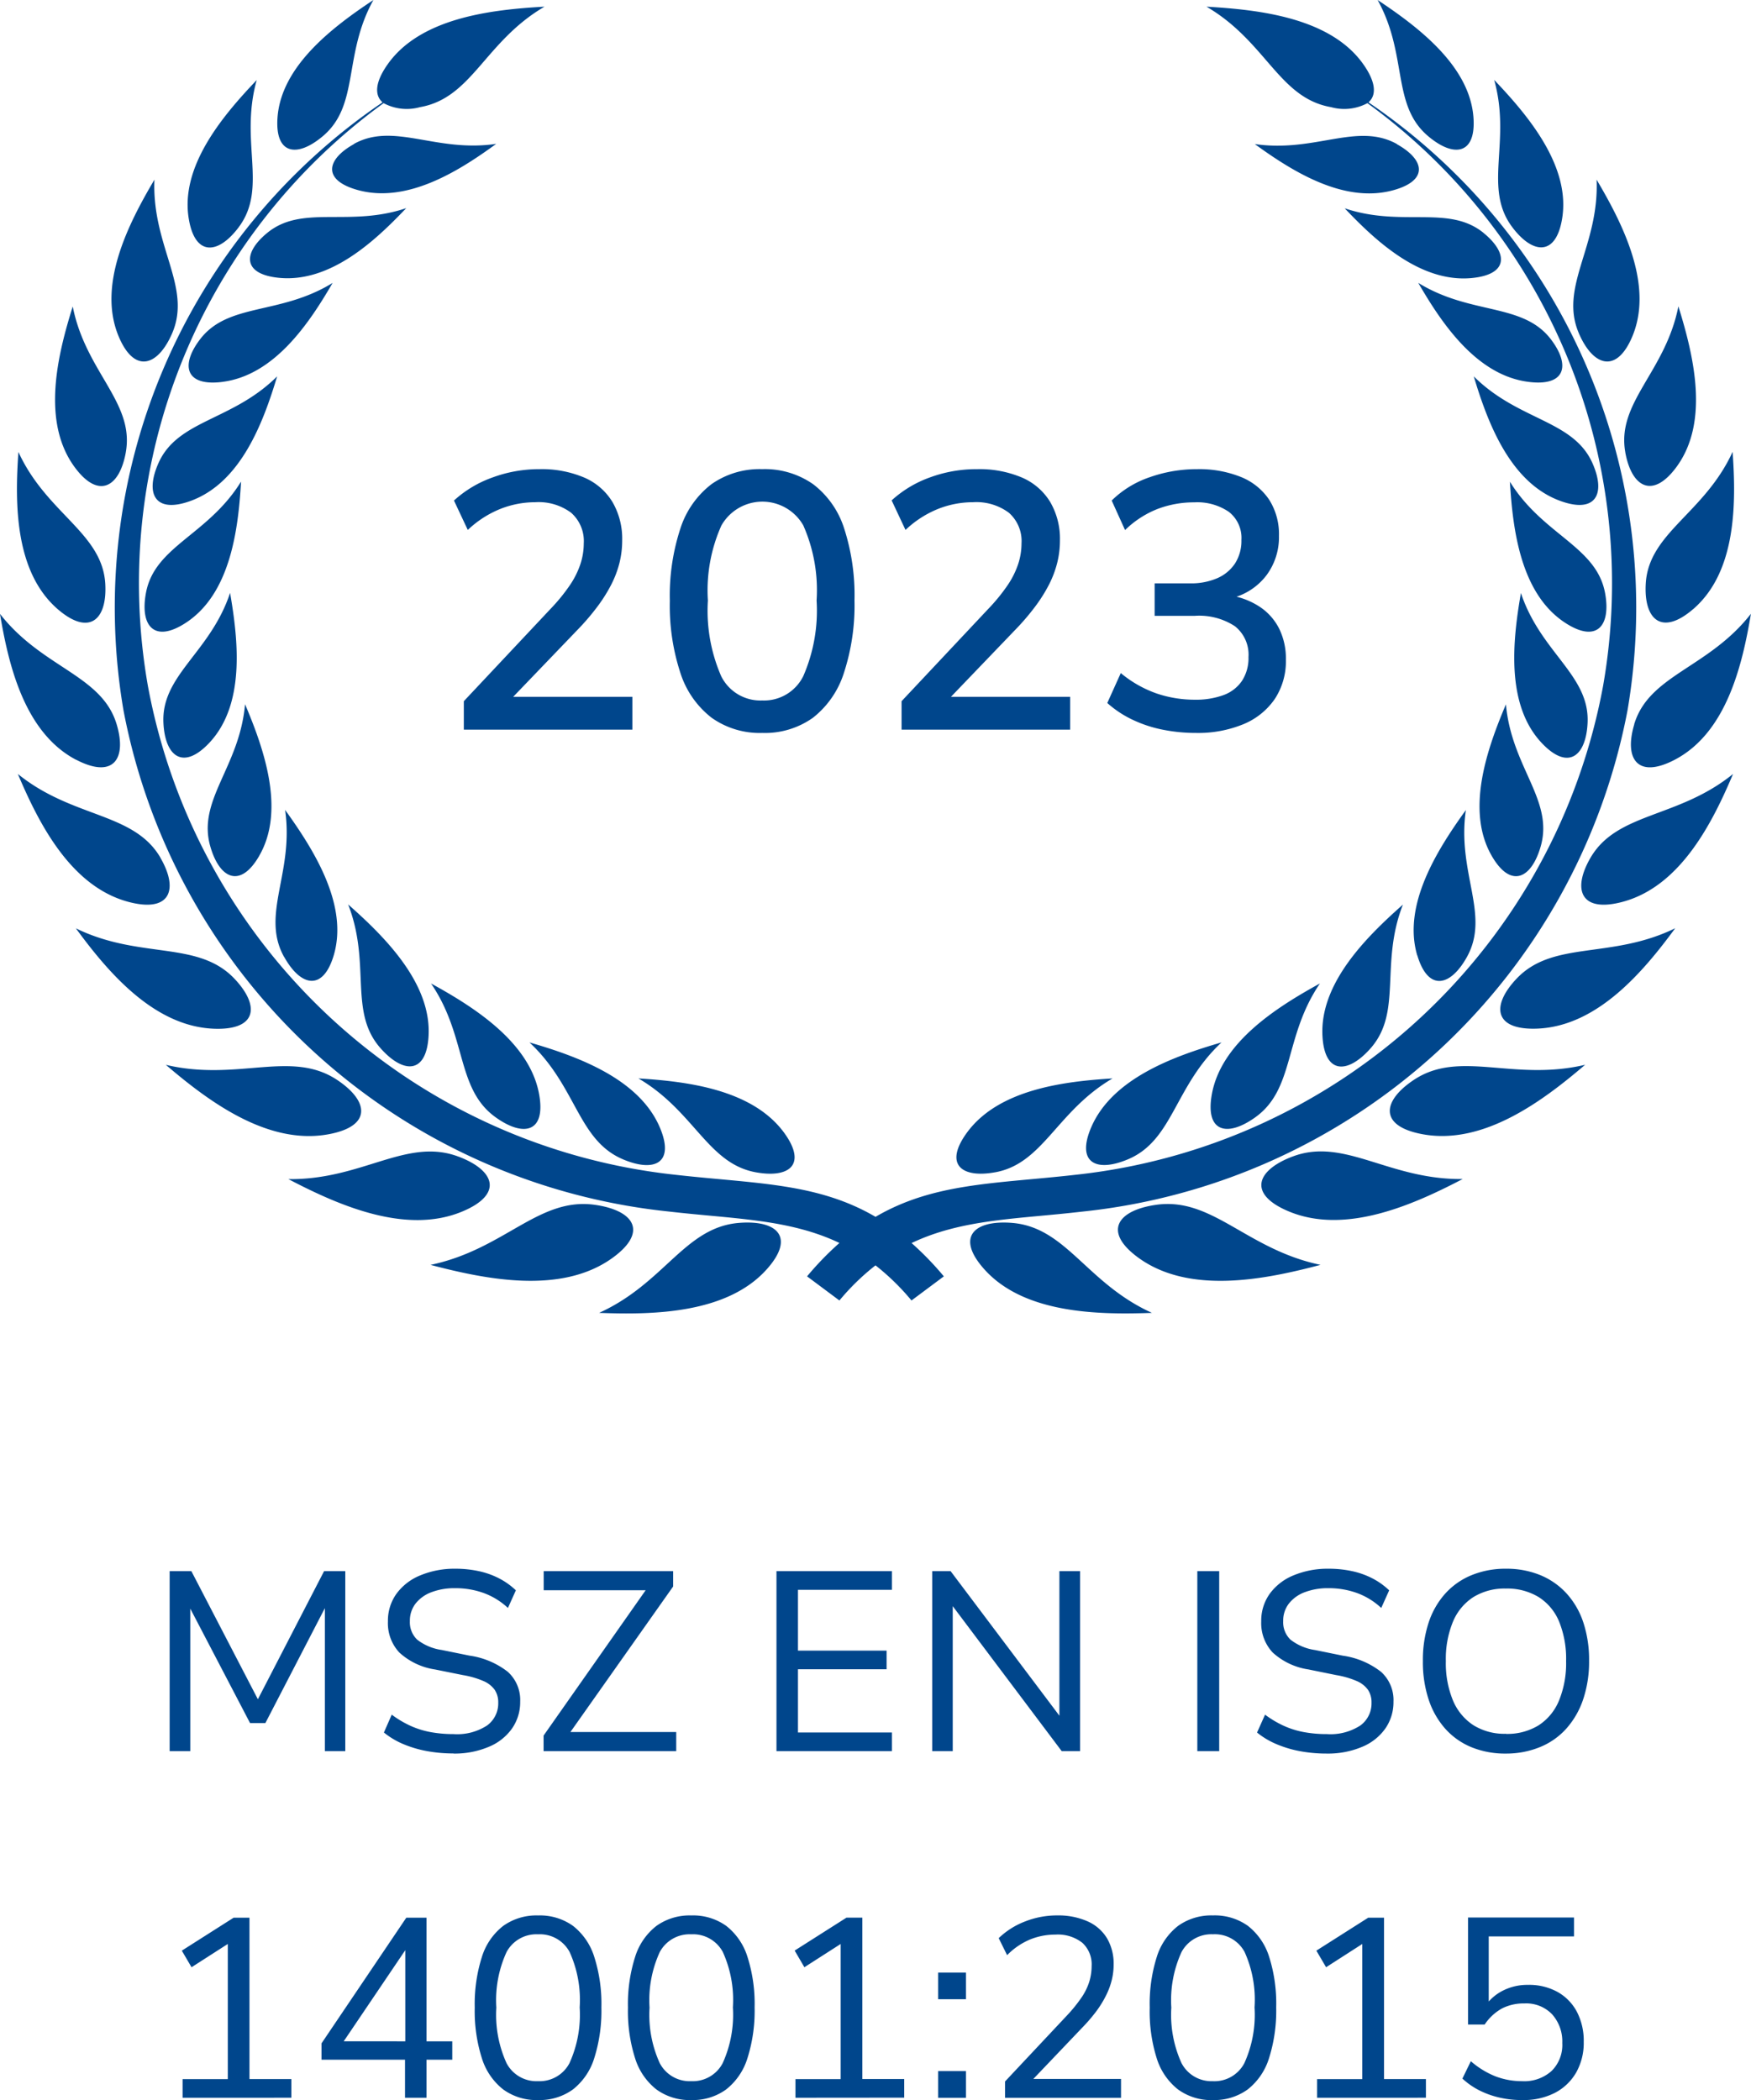 <svg xmlns="http://www.w3.org/2000/svg" width="72" height="86.344" viewBox="0 0 72 86.344">
  <g id="tanusitvany_06_02" transform="translate(-2958.722 -15)">
    <path id="Path_96" data-name="Path 96" d="M-38.7-2.5V-9.9h.893l2.835,5.46h-.2L-32.35-9.9h.872v7.4h-.84V-8.663h.147l-2.593,5.009h-.63L-38.01-8.663h.158V-2.5Zm11.676.095a5.957,5.957,0,0,1-1.113-.1,4.649,4.649,0,0,1-.966-.289,3.268,3.268,0,0,1-.787-.472L-29.568-4a4.229,4.229,0,0,0,.756.452,3.585,3.585,0,0,0,.83.263,5.11,5.11,0,0,0,.955.084,2.251,2.251,0,0,0,1.376-.352,1.122,1.122,0,0,0,.462-.94.918.918,0,0,0-.147-.53,1.1,1.1,0,0,0-.467-.362,3.594,3.594,0,0,0-.835-.241l-1.145-.231a2.785,2.785,0,0,1-1.475-.7,1.768,1.768,0,0,1-.467-1.276,1.9,1.9,0,0,1,.352-1.139,2.269,2.269,0,0,1,.982-.756A3.648,3.648,0,0,1-26.953-10a4.472,4.472,0,0,1,.966.1,3.336,3.336,0,0,1,.84.3,2.972,2.972,0,0,1,.683.488l-.326.725A2.936,2.936,0,0,0-25.783-9,3.414,3.414,0,0,0-26.964-9.2a2.661,2.661,0,0,0-.966.163,1.487,1.487,0,0,0-.656.467,1.147,1.147,0,0,0-.236.725.989.989,0,0,0,.3.761,2.133,2.133,0,0,0,1.013.425l1.134.231a3.308,3.308,0,0,1,1.58.667,1.562,1.562,0,0,1,.509,1.223,1.9,1.9,0,0,1-.331,1.1,2.182,2.182,0,0,1-.95.756A3.6,3.6,0,0,1-27.027-2.4Zm3.7-.095V-3.14l4.462-6.353.042.378h-4.5V-9.9h5.323v.63L-22.48-2.919l-.042-.367h4.652V-2.5Zm9.576,0V-9.9H-9v.767h-3.864v2.5h3.644v.766h-3.644v2.6H-9V-2.5Zm6.405,0V-9.9h.756l4.631,6.153h-.158V-9.9h.851v7.4h-.756L-6.636-8.642H-6.5V-2.5Zm10.9,0V-9.9h.9v7.4ZM8.883-2.4A5.957,5.957,0,0,1,7.77-2.5,4.649,4.649,0,0,1,6.8-2.793a3.268,3.268,0,0,1-.787-.472L6.342-4a4.229,4.229,0,0,0,.756.452,3.585,3.585,0,0,0,.83.263,5.11,5.11,0,0,0,.955.084,2.251,2.251,0,0,0,1.375-.352,1.122,1.122,0,0,0,.462-.94.918.918,0,0,0-.147-.53,1.1,1.1,0,0,0-.467-.362,3.594,3.594,0,0,0-.835-.241L8.127-5.859a2.785,2.785,0,0,1-1.475-.7,1.768,1.768,0,0,1-.467-1.276,1.9,1.9,0,0,1,.352-1.139,2.269,2.269,0,0,1,.982-.756A3.648,3.648,0,0,1,8.957-10a4.472,4.472,0,0,1,.966.1,3.336,3.336,0,0,1,.84.3,2.972,2.972,0,0,1,.683.488l-.326.725A2.936,2.936,0,0,0,10.127-9,3.414,3.414,0,0,0,8.946-9.2a2.661,2.661,0,0,0-.966.163,1.487,1.487,0,0,0-.656.467,1.147,1.147,0,0,0-.236.725.989.989,0,0,0,.3.761A2.133,2.133,0,0,0,8.4-6.657l1.134.231a3.308,3.308,0,0,1,1.58.667,1.562,1.562,0,0,1,.509,1.223,1.9,1.9,0,0,1-.331,1.1,2.182,2.182,0,0,1-.95.756A3.6,3.6,0,0,1,8.883-2.4Zm7.36,0a3.654,3.654,0,0,1-1.417-.263,2.943,2.943,0,0,1-1.076-.761,3.408,3.408,0,0,1-.682-1.2,4.917,4.917,0,0,1-.236-1.58,4.917,4.917,0,0,1,.236-1.58,3.354,3.354,0,0,1,.682-1.192,2.972,2.972,0,0,1,1.076-.756A3.654,3.654,0,0,1,16.243-10a3.654,3.654,0,0,1,1.417.263,3.022,3.022,0,0,1,1.082.756,3.312,3.312,0,0,1,.688,1.192,4.881,4.881,0,0,1,.236,1.57,4.866,4.866,0,0,1-.242,1.586,3.466,3.466,0,0,1-.688,1.2,2.943,2.943,0,0,1-1.076.761A3.654,3.654,0,0,1,16.243-2.4Zm0-.809a2.466,2.466,0,0,0,1.339-.347,2.207,2.207,0,0,0,.845-1.018,4.05,4.05,0,0,0,.294-1.628,4.067,4.067,0,0,0-.289-1.628,2.173,2.173,0,0,0-.845-1.008,2.493,2.493,0,0,0-1.344-.347,2.446,2.446,0,0,0-1.328.347,2.21,2.21,0,0,0-.845,1.013,4.011,4.011,0,0,0-.294,1.622,4.011,4.011,0,0,0,.294,1.622,2.243,2.243,0,0,0,.845,1.018A2.418,2.418,0,0,0,16.243-3.213ZM-38.168,11.751v-.766h1.859V5.094l.472.031L-37.8,6.385l-.4-.682,2.131-1.355h.651v6.636h1.722v.766Zm9.146,0V10.186h-3.433V9.514l3.486-5.166h.83V9.431h1.06v.756h-1.06v1.565Zm.011-2.32V5.451h.157L-31.678,9.63l-.042-.2Zm5.46,2.415a2.326,2.326,0,0,1-1.433-.436,2.617,2.617,0,0,1-.877-1.281,6.4,6.4,0,0,1-.294-2.084,6.4,6.4,0,0,1,.294-2.084,2.585,2.585,0,0,1,.877-1.276,2.345,2.345,0,0,1,1.433-.43,2.34,2.34,0,0,1,1.438.43,2.6,2.6,0,0,1,.872,1.271,6.352,6.352,0,0,1,.294,2.079,6.449,6.449,0,0,1-.294,2.089,2.617,2.617,0,0,1-.877,1.286A2.326,2.326,0,0,1-23.552,11.845Zm0-.777a1.387,1.387,0,0,0,1.291-.74,4.816,4.816,0,0,0,.42-2.294,4.768,4.768,0,0,0-.415-2.279,1.389,1.389,0,0,0-1.3-.725,1.39,1.39,0,0,0-1.292.73,4.75,4.75,0,0,0-.42,2.284,4.787,4.787,0,0,0,.42,2.284A1.387,1.387,0,0,0-23.552,11.069Zm6.3.777a2.326,2.326,0,0,1-1.433-.436,2.617,2.617,0,0,1-.877-1.281,6.4,6.4,0,0,1-.294-2.084,6.4,6.4,0,0,1,.294-2.084,2.585,2.585,0,0,1,.877-1.276,2.345,2.345,0,0,1,1.433-.43,2.34,2.34,0,0,1,1.438.43,2.6,2.6,0,0,1,.872,1.271,6.352,6.352,0,0,1,.294,2.079,6.449,6.449,0,0,1-.294,2.089,2.617,2.617,0,0,1-.877,1.286A2.326,2.326,0,0,1-17.251,11.845Zm0-.777a1.387,1.387,0,0,0,1.291-.74,4.816,4.816,0,0,0,.42-2.294,4.768,4.768,0,0,0-.415-2.279,1.389,1.389,0,0,0-1.3-.725,1.39,1.39,0,0,0-1.292.73,4.75,4.75,0,0,0-.42,2.284,4.787,4.787,0,0,0,.42,2.284A1.387,1.387,0,0,0-17.251,11.069Zm4.284.682v-.766h1.859V5.094l.472.031L-12.6,6.385-13,5.7l2.132-1.355h.651v6.636h1.722v.766ZM-7.1,7.7V6.606h1.145V7.7Zm0,4.053v-1.1h1.145v1.1Zm2.751,0v-.672l2.562-2.73a6.1,6.1,0,0,0,.588-.73,2.435,2.435,0,0,0,.315-.646,2.218,2.218,0,0,0,.095-.641,1.2,1.2,0,0,0-.383-.955,1.631,1.631,0,0,0-1.108-.336,2.737,2.737,0,0,0-1.039.2,2.866,2.866,0,0,0-.945.646l-.346-.7a3.217,3.217,0,0,1,1.076-.683A3.57,3.57,0,0,1-2.2,4.254,2.961,2.961,0,0,1-.95,4.5a1.769,1.769,0,0,1,.793.693A2.051,2.051,0,0,1,.116,6.27a2.674,2.674,0,0,1-.079.651,3.078,3.078,0,0,1-.236.63A4.314,4.314,0,0,1-.6,8.2a6.952,6.952,0,0,1-.583.677l-2.142,2.247v-.147H.42v.777Zm8.547.094a2.326,2.326,0,0,1-1.433-.436,2.617,2.617,0,0,1-.877-1.281A6.4,6.4,0,0,1,1.6,8.045,6.4,6.4,0,0,1,1.89,5.96a2.585,2.585,0,0,1,.877-1.276A2.345,2.345,0,0,1,4.2,4.254a2.34,2.34,0,0,1,1.438.43A2.6,2.6,0,0,1,6.51,5.955,6.352,6.352,0,0,1,6.8,8.034a6.449,6.449,0,0,1-.294,2.089,2.617,2.617,0,0,1-.877,1.286A2.326,2.326,0,0,1,4.2,11.845Zm0-.777a1.387,1.387,0,0,0,1.292-.74,4.816,4.816,0,0,0,.42-2.294A4.768,4.768,0,0,0,5.5,5.755a1.389,1.389,0,0,0-1.3-.725,1.39,1.39,0,0,0-1.292.73,4.75,4.75,0,0,0-.42,2.284,4.787,4.787,0,0,0,.42,2.284A1.387,1.387,0,0,0,4.2,11.069Zm4.284.682v-.766h1.858V5.094l.472.031L8.852,6.385l-.4-.682,2.132-1.355h.651v6.636h1.722v.766Zm8.442.094a4.112,4.112,0,0,1-.934-.1,3.631,3.631,0,0,1-.84-.3,3.065,3.065,0,0,1-.693-.483l.347-.714a3.539,3.539,0,0,0,1.008.62,3.023,3.023,0,0,0,1.1.2,1.675,1.675,0,0,0,1.213-.42A1.5,1.5,0,0,0,18.564,9.5a1.67,1.67,0,0,0-.415-1.176,1.47,1.47,0,0,0-1.139-.451,1.973,1.973,0,0,0-.913.2,2.05,2.05,0,0,0-.724.667H14.69v-4.4h4.357v.777H15.54V7.981h-.147a1.953,1.953,0,0,1,.73-.635,2.218,2.218,0,0,1,1.034-.236,2.414,2.414,0,0,1,1.218.294,2.007,2.007,0,0,1,.793.819,2.586,2.586,0,0,1,.278,1.229,2.473,2.473,0,0,1-.31,1.26,2.154,2.154,0,0,1-.871.835A2.81,2.81,0,0,1,16.926,11.845Z" transform="translate(3004.398 89.499)" fill="#00468c"/>
    <path id="Path_27" data-name="Path 27" d="M11.679,39.34c-.968-1.748.42-3.452.044-6.04,1.181,1.636,2.614,3.908,2,5.979-.446,1.494-1.364,1.279-2.04.061M14.557,5.923c-1.146.636-1.308,1.489.16,1.892,2.035.559,4.163-.789,5.687-1.9-2.486.368-4.2-.908-5.847,0m2.149,2.642c-2.366.8-4.281-.165-5.723,1.023-1.006.829-1.009,1.7.5,1.844,2.095.2,3.931-1.505,5.221-2.867m.918,34.045c.125-2.165-1.786-4.074-3.307-5.416.958,2.451,0,4.427,1.344,5.925.935,1.045,1.873,1.053,1.963-.509M7.072,13.72c.84-1.923-.835-3.583-.722-6.333-1.08,1.824-2.359,4.34-1.466,6.456.645,1.527,1.6,1.218,2.188-.123m-1.9,4.88c.372-2.052-1.65-3.3-2.181-6-.629,2.009-1.292,4.732.074,6.6.986,1.345,1.848.836,2.107-.595M13.282,5.593C14.791,4.312,14.1,2.261,15.354,0c-1.668,1.106-3.792,2.712-3.943,4.837-.109,1.533.817,1.65,1.87.756m7.106,40.35c1.145.817,2.057.618,1.785-.932-.376-2.147-2.667-3.6-4.448-4.575,1.492,2.19,1.02,4.335,2.663,5.507M8.6,30.549c1.489-1.575,1.2-4.21.861-6.172-.816,2.462-2.839,3.38-2.741,5.349.068,1.374.806,1.959,1.88.823M25.617,47.667c1.3.548,2.135.152,1.517-1.307-.858-2.021-3.41-2.934-5.362-3.5,1.948,1.816,1.984,4.021,3.845,4.806m5.464.534c1.384.25,2.105-.322,1.171-1.614-1.3-1.79-3.979-2.122-6-2.246,2.305,1.349,2.845,3.5,4.829,3.86M10.658,35.189c1.082-1.871.2-4.389-.582-6.235C9.85,31.544,8.1,32.89,8.647,34.8c.382,1.331,1.231,1.741,2.011.391m-.75-15.384C8.544,22.012,6.351,22.455,6,24.386c-.248,1.347.34,2.077,1.653,1.213,1.819-1.2,2.144-3.816,2.259-5.793m-3.4-.756c-.552,1.251-.144,2.088,1.341,1.54,2.057-.76,2.975-3.226,3.543-5.116C9.553,17.31,7.3,17.257,6.512,19.05M9.154,15.7c2.132-.276,3.559-2.405,4.523-4.068-2.168,1.338-4.3.8-5.457,2.327-.806,1.062-.6,1.94.934,1.742m.665-6.364c1.206-1.616.022-3.509.738-6.046C9.15,4.766,7.4,6.843,7.763,9c.258,1.555,1.214,1.465,2.056.338m14.648,40.2c-2.322-.332-3.718,1.832-6.763,2.468,2.276.6,5.361,1.223,7.455-.268,1.511-1.076.928-1.969-.692-2.2m5.932.741c-2.242.173-3.062,2.474-5.763,3.7,2.26.089,5.277.024,6.9-1.8,1.17-1.313.427-2.022-1.137-1.9M2.387,25.058c1.292,1.106,2.024.417,1.942-1.049-.117-2.1-2.411-2.888-3.572-5.426C.609,20.7.6,23.523,2.387,25.058m16.472,22.5c-2.136-.811-3.959.961-7,.922,2.029,1.061,4.825,2.308,7.159,1.328,1.684-.707,1.333-1.685-.156-2.25m18.622,3.551c2.081-.994,4.359-.984,7-1.291A25.521,25.521,0,0,0,66.922,29.208a25.1,25.1,0,0,0-10.652-25c.33-.286.318-.809-.2-1.55C54.726.735,51.811.4,49.611.275c2.464,1.44,2.972,3.757,5.123,4.131a2.018,2.018,0,0,0,1.494-.165A24.4,24.4,0,0,1,65.918,28.2,24.746,24.746,0,0,1,44.244,48.3c-3.281.373-5.83.318-8.243,1.731-2.414-1.413-4.963-1.359-8.244-1.731A24.747,24.747,0,0,1,6.081,28.2,24.4,24.4,0,0,1,15.773,4.241a2.017,2.017,0,0,0,1.494.165c2.15-.374,2.659-2.691,5.122-4.131-2.2.12-5.114.46-6.459,2.383-.518.74-.529,1.263-.2,1.55a25.1,25.1,0,0,0-10.652,25A25.52,25.52,0,0,0,27.516,49.814c2.645.306,4.923.3,7,1.291a12.572,12.572,0,0,0-1.33,1.373l1.33.992A9.653,9.653,0,0,1,36,52.026a9.672,9.672,0,0,1,1.48,1.444l1.33-.992a12.655,12.655,0,0,0-1.33-1.373m-23.99-4.466c1.807-.325,1.693-1.359.373-2.237-1.892-1.259-4.083.079-7.043-.621,1.73,1.48,4.165,3.309,6.669,2.858M6.6,35.268C5.5,33.382,3,33.656.734,31.822c.853,2.014,2.165,4.624,4.547,5.259,1.719.458,2.077-.5,1.315-1.813M3.13,31.236c1.533.8,2.092-.034,1.667-1.454C4.188,27.746,1.742,27.476,0,25.24c.352,2.107,1.006,4.883,3.13,6m6.518,9.008c-1.506-1.6-3.885-.788-6.528-2.079,1.3,1.774,3.192,4.027,5.666,4.127,1.785.072,1.912-.935.862-2.048M58.718,5.593c1.053.894,1.979.777,1.87-.756C60.439,2.712,58.314,1.106,56.646,0c1.253,2.261.562,4.312,2.072,5.593m2.623,29.6c.78,1.35,1.629.939,2.011-.391.547-1.908-1.2-3.253-1.429-5.844-.782,1.846-1.664,4.365-.582,6.235m3.939-5.462c.1-1.97-1.925-2.888-2.741-5.349-.342,1.962-.628,4.6.861,6.172,1.074,1.136,1.811.551,1.88-.823m-7,9.553c.447,1.494,1.364,1.279,2.04.061.968-1.748-.42-3.452-.044-6.04-1.181,1.636-2.615,3.908-2,5.979M66,24.386c-.356-1.931-2.549-2.374-3.913-4.58.116,1.977.441,4.595,2.26,5.793,1.313.864,1.9.134,1.653-1.213m-5.4-8.912c.567,1.89,1.486,4.356,3.543,5.116,1.484.548,1.893-.289,1.341-1.54-.792-1.793-3.041-1.739-4.884-3.576m-2.281-3.842c.963,1.663,2.391,3.793,4.523,4.068,1.538.2,1.74-.68.935-1.742-1.156-1.523-3.29-.989-5.458-2.327m3.858-2.3c.841,1.127,1.8,1.217,2.056-.338.358-2.155-1.387-4.233-2.794-5.708.715,2.537-.468,4.43.738,6.046M67.2,29.782c-.425,1.42.134,2.257,1.667,1.454,2.124-1.113,2.777-3.889,3.13-6-1.742,2.236-4.188,2.507-4.8,4.543M66.831,18.6c.26,1.43,1.122,1.939,2.108.595,1.366-1.864.7-4.588.075-6.6-.531,2.7-2.554,3.949-2.182,6m2.782,6.457c1.79-1.534,1.778-4.36,1.63-6.475-1.162,2.539-3.456,3.326-3.572,5.426-.082,1.465.65,2.155,1.941,1.048M64.928,13.72c.586,1.341,1.543,1.65,2.188.123.893-2.116-.385-4.632-1.465-6.456.112,2.749-1.563,4.41-.722,6.333M58.136,44.4c-1.32.878-1.433,1.911.374,2.237,2.5.451,4.938-1.377,6.669-2.858-2.959.7-5.15-.638-7.043.621M61.018,9.588C59.576,8.4,57.66,9.362,55.294,8.565c1.29,1.362,3.127,3.065,5.221,2.867,1.511-.143,1.508-1.015.5-1.844M65.4,35.268c-.762,1.316-.4,2.271,1.315,1.813,2.382-.635,3.695-3.245,4.547-5.259C69,33.656,66.5,33.382,65.4,35.268M53.142,47.554c-1.489.566-1.841,1.543-.157,2.25,2.334.98,5.13-.267,7.16-1.328-3.044.038-4.867-1.734-7-.922m-5.609,1.983c-1.62.232-2.2,1.124-.692,2.2,2.095,1.491,5.179.872,7.455.268-3.045-.637-4.44-2.8-6.763-2.468m-7.069,2.642c1.623,1.821,4.64,1.885,6.9,1.8-2.7-1.224-3.521-3.525-5.763-3.7-1.564-.12-2.307.588-1.137,1.9m22.75-9.887c2.475-.1,4.364-2.353,5.667-4.127-2.643,1.291-5.023.482-6.528,2.079-1.05,1.113-.923,2.12.862,2.048m-8.838.318c.09,1.562,1.028,1.554,1.963.509,1.34-1.5.386-3.474,1.344-5.925-1.52,1.342-3.431,3.251-3.307,5.416M57.443,5.923c-1.644-.912-3.362.363-5.847,0,1.525,1.108,3.652,2.455,5.687,1.9,1.468-.4,1.306-1.256.16-1.892M40.918,48.2c1.984-.359,2.524-2.511,4.83-3.86-2.022.124-4.705.455-6,2.245-.934,1.292-.213,1.865,1.171,1.614m3.947-1.841c-.619,1.458.219,1.854,1.517,1.307,1.861-.786,1.9-2.99,3.845-4.806-1.952.566-4.5,1.479-5.362,3.5m4.961-1.349c-.271,1.55.64,1.749,1.785.932,1.643-1.172,1.171-3.317,2.663-5.507-1.782.979-4.072,2.427-4.448,4.575" transform="translate(2958.722 15)" fill="#00468c"/>
    <path id="Path_95" data-name="Path 95" d="M5.294,16.43V15.26l3.57-3.8a7.5,7.5,0,0,0,.8-.983,3.542,3.542,0,0,0,.427-.863,2.731,2.731,0,0,0,.135-.84,1.553,1.553,0,0,0-.517-1.26,2.235,2.235,0,0,0-1.477-.435,3.9,3.9,0,0,0-1.44.277,4.257,4.257,0,0,0-1.335.863L4.889,7.01a4.659,4.659,0,0,1,1.575-.945A5.519,5.519,0,0,1,8.4,5.72a4.468,4.468,0,0,1,1.845.345A2.525,2.525,0,0,1,11.406,7.07a3,3,0,0,1,.4,1.575,3.82,3.82,0,0,1-.112.93,4.232,4.232,0,0,1-.338.892,6.376,6.376,0,0,1-.577.915,9.932,9.932,0,0,1-.833.968L7.079,15.335V15.08h5.145v1.35Zm12.27.135a3.413,3.413,0,0,1-2.077-.622A3.78,3.78,0,0,1,14.2,14.1a8.866,8.866,0,0,1-.435-2.97A8.852,8.852,0,0,1,14.2,8.157a3.735,3.735,0,0,1,1.282-1.823,3.442,3.442,0,0,1,2.077-.615,3.468,3.468,0,0,1,2.093.615A3.693,3.693,0,0,1,20.931,8.15a8.927,8.927,0,0,1,.427,2.97,8.934,8.934,0,0,1-.435,2.977,3.8,3.8,0,0,1-1.275,1.845A3.405,3.405,0,0,1,17.564,16.565Zm0-1.335a1.8,1.8,0,0,0,1.688-1A6.738,6.738,0,0,0,19.8,11.12a6.591,6.591,0,0,0-.548-3.09,1.938,1.938,0,0,0-3.367.007,6.52,6.52,0,0,0-.555,3.083,6.738,6.738,0,0,0,.547,3.112A1.8,1.8,0,0,0,17.564,15.23Zm5.73,1.2V15.26l3.57-3.8a7.5,7.5,0,0,0,.8-.983,3.542,3.542,0,0,0,.427-.863,2.731,2.731,0,0,0,.135-.84,1.553,1.553,0,0,0-.517-1.26,2.235,2.235,0,0,0-1.478-.435,3.9,3.9,0,0,0-1.44.277,4.257,4.257,0,0,0-1.335.863l-.57-1.215a4.659,4.659,0,0,1,1.575-.945A5.519,5.519,0,0,1,26.4,5.72a4.468,4.468,0,0,1,1.845.345A2.525,2.525,0,0,1,29.406,7.07a3,3,0,0,1,.4,1.575,3.82,3.82,0,0,1-.113.93,4.232,4.232,0,0,1-.337.892,6.376,6.376,0,0,1-.578.915,9.932,9.932,0,0,1-.833.968l-2.865,2.985V15.08h5.145v1.35Zm12.105.135a6.907,6.907,0,0,1-1.373-.135,5.277,5.277,0,0,1-1.245-.413,4.326,4.326,0,0,1-1.028-.683l.555-1.23a4.76,4.76,0,0,0,1.478.84,4.88,4.88,0,0,0,1.568.255,3.3,3.3,0,0,0,1.17-.187,1.565,1.565,0,0,0,.765-.585,1.709,1.709,0,0,0,.27-.983A1.492,1.492,0,0,0,37,12.177a2.682,2.682,0,0,0-1.642-.427H33.7V10.415h1.47a2.694,2.694,0,0,0,1.1-.21,1.668,1.668,0,0,0,.735-.608,1.717,1.717,0,0,0,.263-.968,1.355,1.355,0,0,0-.518-1.155,2.305,2.305,0,0,0-1.417-.39,4.218,4.218,0,0,0-1.507.27,4.012,4.012,0,0,0-1.342.87L31.934,7.01A4.105,4.105,0,0,1,33.5,6.05a5.808,5.808,0,0,1,1.942-.33,4.6,4.6,0,0,1,1.808.322,2.538,2.538,0,0,1,1.162.938,2.64,2.64,0,0,1,.4,1.485,2.618,2.618,0,0,1-.51,1.613,2.576,2.576,0,0,1-1.41.938v-.09a3.074,3.074,0,0,1,1.17.48,2.335,2.335,0,0,1,.765.885,2.784,2.784,0,0,1,.27,1.26,2.818,2.818,0,0,1-.458,1.62A2.911,2.911,0,0,1,37.364,16.2,4.89,4.89,0,0,1,35.4,16.565Z" transform="translate(2972.5 28.57)" fill="#00468c"/>
  </g>
</svg>
